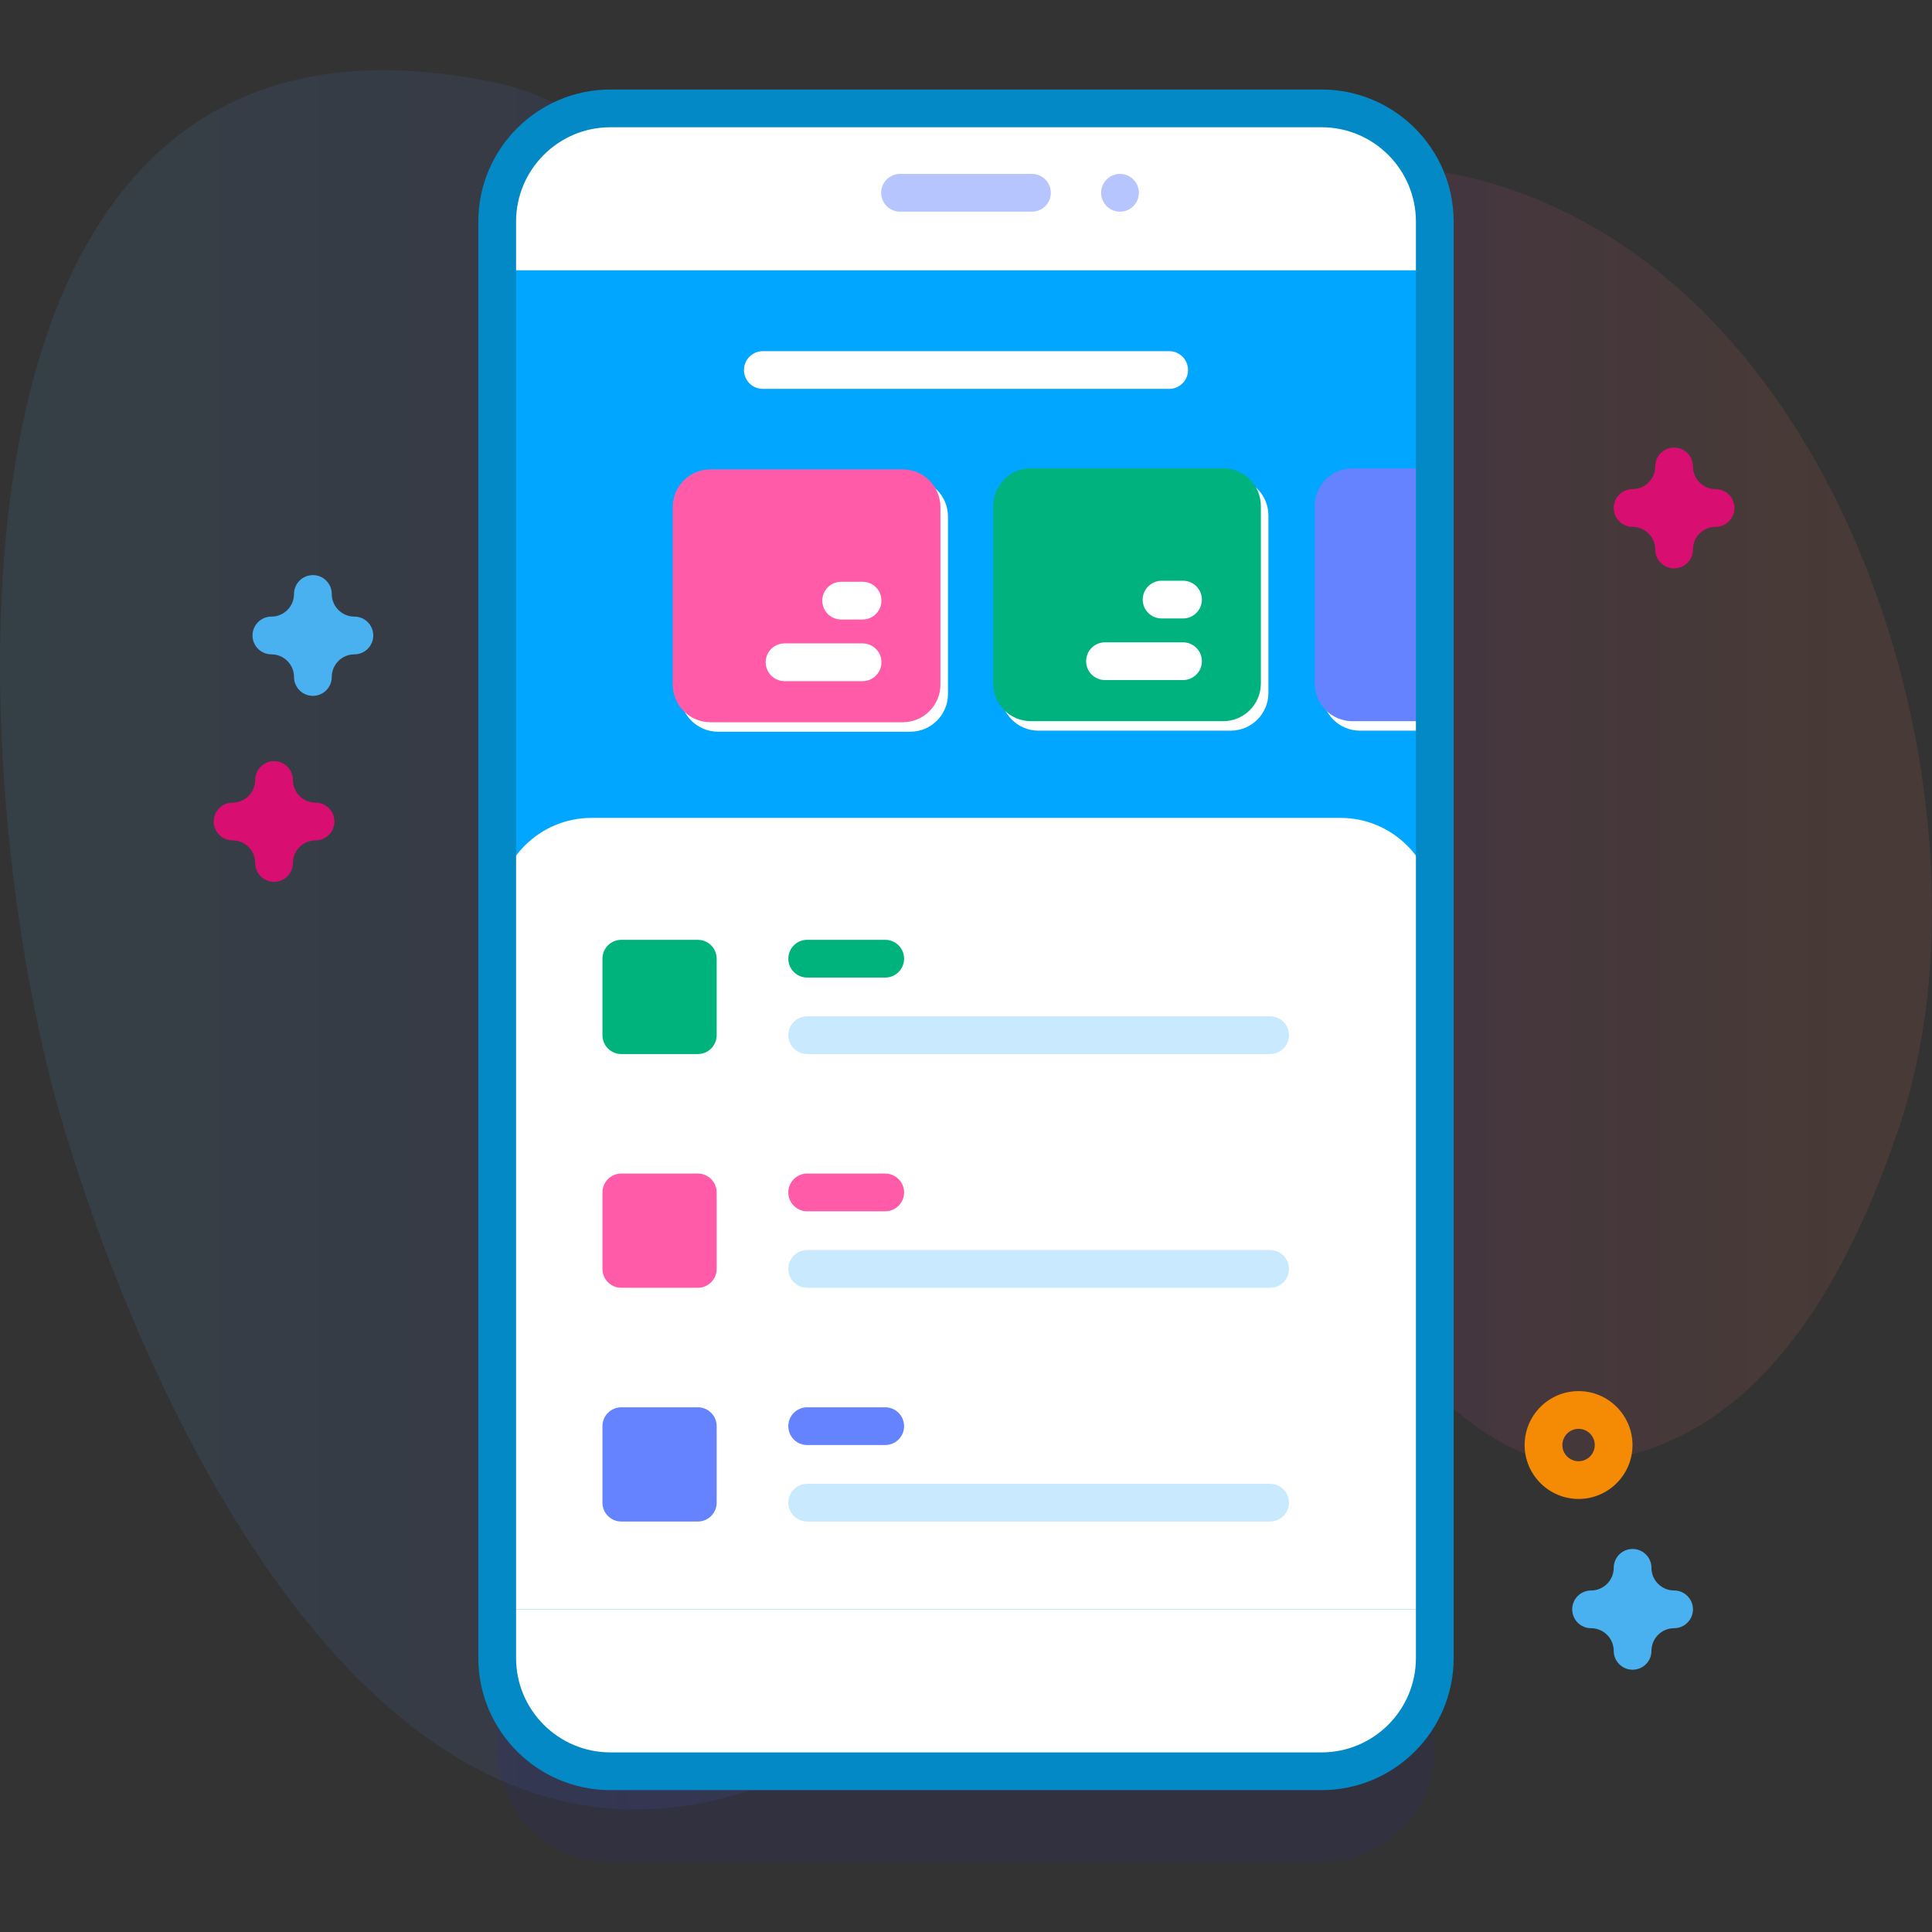 <svg width="512" height="512" viewBox="0 0 512 512" fill="none" xmlns="http://www.w3.org/2000/svg">
<rect x="0" y="0" width="512" height="512" fill="#333333" stroke="none"/>
<g clip-path="url(#clip0_1597_2251)">
<path opacity="0.1" d="M16.074 295.943C34.801 359.946 88.781 490.507 179.996 478.788C271.482 467.033 235.755 349.063 319.504 332.894C356.371 325.776 381.361 389.583 418.31 387.598C465.898 385.041 490.12 337.935 503.418 298.334C531.615 214.366 489.389 71.982 390.559 47.322C304.315 25.803 294.227 131.177 219.237 100.57C177.088 83.367 181.299 31.994 129.965 21.628C-25.333 -9.731 -8.845 210.778 16.074 295.943Z" fill="url(#paint0_linear_1597_2251)"/>
<path opacity="0.1" d="M350.232 493.402H161.768C145.199 493.402 131.768 479.971 131.768 463.402V82.723C131.768 66.154 145.199 52.723 161.768 52.723H350.232C366.801 52.723 380.232 66.154 380.232 82.723V463.401C380.232 479.97 366.801 493.402 350.232 493.402Z" fill="#2626BC"/>
<path d="M350.232 469.402H161.768C145.199 469.402 131.768 455.971 131.768 439.402V58.723C131.768 42.154 145.199 28.723 161.768 28.723H350.232C366.801 28.723 380.232 42.154 380.232 58.723V439.401C380.232 455.97 366.801 469.402 350.232 469.402Z" fill="white"/>
<path d="M131.77 71.632H380.23V426.492H131.77V71.632Z" fill="#00A6FF"/>
<path d="M241.225 193.915H190.282C184.759 193.915 180.282 189.438 180.282 183.915V136.904C180.282 131.381 184.759 126.904 190.282 126.904H241.225C246.748 126.904 251.225 131.381 251.225 136.904V183.915C251.225 189.438 246.748 193.915 241.225 193.915Z" fill="white"/>
<path d="M326.144 193.633H275.201C269.678 193.633 265.201 189.156 265.201 183.633V136.622C265.201 131.099 269.678 126.622 275.201 126.622H326.144C331.667 126.622 336.144 131.099 336.144 136.622V183.633C336.144 189.156 331.667 193.633 326.144 193.633Z" fill="white"/>
<path d="M381.948 126.622V193.632H360.398C354.878 193.632 350.398 189.152 350.398 183.632V136.622C350.398 131.102 354.878 126.622 360.398 126.622H381.948Z" fill="white"/>
<path d="M309.84 93.061H202.16C199.399 93.061 197.16 95.299 197.16 98.061C197.16 100.822 199.399 103.061 202.16 103.061H309.84C312.601 103.061 314.84 100.822 314.84 98.061C314.84 95.299 312.602 93.061 309.84 93.061Z" fill="white"/>
<path d="M239.225 191.403H188.282C182.759 191.403 178.282 186.926 178.282 181.403V134.392C178.282 128.869 182.759 124.392 188.282 124.392H239.225C244.748 124.392 249.225 128.869 249.225 134.392V181.403C249.225 186.926 244.748 191.403 239.225 191.403Z" fill="#FF5BA8"/>
<path d="M228.594 170.507H207.913C205.152 170.507 202.913 172.746 202.913 175.507C202.913 178.268 205.152 180.507 207.913 180.507H228.594C231.355 180.507 233.594 178.268 233.594 175.507C233.594 172.746 231.355 170.507 228.594 170.507Z" fill="white"/>
<path d="M228.594 154.177H222.913C220.152 154.177 217.913 156.416 217.913 159.177C217.913 161.938 220.152 164.177 222.913 164.177H228.594C231.355 164.177 233.594 161.938 233.594 159.177C233.594 156.416 231.355 154.177 228.594 154.177Z" fill="white"/>
<path d="M324.144 191.122H273.201C267.678 191.122 263.201 186.645 263.201 181.122V134.11C263.201 128.587 267.678 124.11 273.201 124.11H324.144C329.667 124.11 334.144 128.587 334.144 134.11V181.121C334.144 186.644 329.667 191.122 324.144 191.122Z" fill="#00B27D"/>
<path d="M313.513 170.226H292.832C290.071 170.226 287.832 172.465 287.832 175.226C287.832 177.987 290.071 180.226 292.832 180.226H313.513C316.274 180.226 318.513 177.987 318.513 175.226C318.513 172.465 316.274 170.226 313.513 170.226Z" fill="white"/>
<path d="M313.513 153.895H307.832C305.071 153.895 302.832 156.134 302.832 158.895C302.832 161.656 305.071 163.895 307.832 163.895H313.513C316.274 163.895 318.513 161.656 318.513 158.895C318.513 156.134 316.274 153.895 313.513 153.895Z" fill="white"/>
<path d="M379.948 124.111V191.121H358.398C352.878 191.121 348.398 186.641 348.398 181.121V134.111C348.398 128.591 352.878 124.111 358.398 124.111H379.948Z" fill="#6583FE"/>
<path d="M131.77 426.491V241.751C131.77 227.951 142.96 216.751 156.77 216.751H355.23C369.04 216.751 380.23 227.951 380.23 241.751V426.491H131.77Z" fill="white"/>
<path d="M350.232 474.401H161.768C142.469 474.401 126.768 458.7 126.768 439.401V58.724C126.768 39.425 142.469 23.724 161.768 23.724H350.232C369.531 23.724 385.232 39.425 385.232 58.724V439.402C385.232 458.7 369.531 474.401 350.232 474.401ZM161.768 33.724C147.983 33.724 136.768 44.939 136.768 58.724V439.402C136.768 453.187 147.983 464.402 161.768 464.402H350.232C364.017 464.402 375.232 453.187 375.232 439.402V58.724C375.232 44.939 364.017 33.724 350.232 33.724H161.768Z" fill="#038AC6"/>
<path d="M273.483 56.094H238.517C235.756 56.094 233.517 53.855 233.517 51.094C233.517 48.333 235.756 46.094 238.517 46.094H273.483C276.244 46.094 278.483 48.333 278.483 51.094C278.483 53.855 276.244 56.094 273.483 56.094Z" fill="#B7C5FF"/>
<path d="M296.814 56.094C299.576 56.094 301.816 53.854 301.816 51.092C301.816 48.329 299.576 46.09 296.814 46.09C294.051 46.09 291.812 48.329 291.812 51.092C291.812 53.854 294.051 56.094 296.814 56.094Z" fill="#B7C5FF"/>
<path d="M234.594 249.062H213.913C211.152 249.062 208.913 251.301 208.913 254.062C208.913 256.823 211.152 259.062 213.913 259.062H234.594C237.355 259.062 239.594 256.823 239.594 254.062C239.594 251.301 237.355 249.062 234.594 249.062Z" fill="#00B37D"/>
<path d="M336.594 269.334H213.913C211.152 269.334 208.913 271.573 208.913 274.334C208.913 277.095 211.152 279.334 213.913 279.334H336.594C339.355 279.334 341.594 277.095 341.594 274.334C341.594 271.573 339.355 269.334 336.594 269.334Z" fill="#C8E9FE"/>
<path d="M184.926 279.334H164.654C161.893 279.334 159.654 277.095 159.654 274.334V254.062C159.654 251.302 161.893 249.062 164.654 249.062H184.926C187.687 249.062 189.926 251.302 189.926 254.062V274.334C189.926 277.095 187.687 279.334 184.926 279.334Z" fill="#00B37D"/>
<path d="M234.594 311.006H213.913C211.152 311.006 208.913 313.245 208.913 316.006C208.913 318.767 211.152 321.006 213.913 321.006H234.594C237.355 321.006 239.594 318.767 239.594 316.006C239.594 313.245 237.355 311.006 234.594 311.006Z" fill="#FF5BA8"/>
<path d="M336.594 331.278H213.913C211.152 331.278 208.913 333.517 208.913 336.278C208.913 339.039 211.152 341.278 213.913 341.278H336.594C339.355 341.278 341.594 339.039 341.594 336.278C341.594 333.517 339.355 331.278 336.594 331.278Z" fill="#C8E9FE"/>
<path d="M184.926 341.278H164.654C161.893 341.278 159.654 339.039 159.654 336.278V316.006C159.654 313.245 161.893 311.006 164.654 311.006H184.926C187.687 311.006 189.926 313.245 189.926 316.006V336.278C189.926 339.039 187.687 341.278 184.926 341.278Z" fill="#FF5BA8"/>
<path d="M234.594 372.949H213.913C211.152 372.949 208.913 375.188 208.913 377.949C208.913 380.71 211.152 382.949 213.913 382.949H234.594C237.355 382.949 239.594 380.71 239.594 377.949C239.594 375.188 237.355 372.949 234.594 372.949Z" fill="#6583FE"/>
<path d="M336.594 393.221H213.913C211.152 393.221 208.913 395.46 208.913 398.221C208.913 400.982 211.152 403.221 213.913 403.221H336.594C339.355 403.221 341.594 400.982 341.594 398.221C341.594 395.46 339.355 393.221 336.594 393.221Z" fill="#C8E9FE"/>
<path d="M184.926 403.221H164.654C161.893 403.221 159.654 400.982 159.654 398.221V377.949C159.654 375.188 161.893 372.949 164.654 372.949H184.926C187.687 372.949 189.926 375.188 189.926 377.949V398.221C189.926 400.982 187.687 403.221 184.926 403.221Z" fill="#6583FE"/>
<path d="M418.336 397.24C410.456 397.24 404.045 390.829 404.045 382.948C404.045 375.067 410.456 368.656 418.336 368.656C426.216 368.656 432.627 375.067 432.627 382.948C432.627 390.829 426.216 397.24 418.336 397.24ZM418.336 378.657C415.97 378.657 414.045 380.582 414.045 382.949C414.045 385.316 415.97 387.241 418.336 387.241C420.702 387.241 422.627 385.316 422.627 382.949C422.627 380.582 420.702 378.657 418.336 378.657Z" fill="#F58B04"/>
<path d="M82.919 184.409C80.158 184.409 77.919 182.17 77.919 179.409C77.919 176.1 75.228 173.409 71.919 173.409C69.158 173.409 66.919 171.17 66.919 168.409C66.919 165.648 69.158 163.409 71.919 163.409C75.228 163.409 77.919 160.718 77.919 157.409C77.919 154.648 80.158 152.409 82.919 152.409C85.68 152.409 87.919 154.648 87.919 157.409C87.919 160.718 90.61 163.409 93.919 163.409C96.68 163.409 98.919 165.648 98.919 168.409C98.919 171.17 96.68 173.409 93.919 173.409C90.61 173.409 87.919 176.1 87.919 179.409C87.919 182.17 85.68 184.409 82.919 184.409Z" fill="#4AB1F1"/>
<path d="M432.652 442.493C429.89 442.493 427.652 440.254 427.652 437.493C427.652 434.184 424.961 431.493 421.652 431.493C418.89 431.493 416.652 429.254 416.652 426.493C416.652 423.732 418.89 421.493 421.652 421.493C424.961 421.493 427.652 418.802 427.652 415.493C427.652 412.732 429.89 410.493 432.652 410.493C435.414 410.493 437.652 412.732 437.652 415.493C437.652 418.802 440.343 421.493 443.652 421.493C446.414 421.493 448.652 423.732 448.652 426.493C448.652 429.254 446.414 431.493 443.652 431.493C440.343 431.493 437.652 434.184 437.652 437.493C437.652 440.254 435.414 442.493 432.652 442.493Z" fill="#4AB1F1"/>
<path d="M443.652 150.622C440.89 150.622 438.652 148.383 438.652 145.622C438.652 142.313 435.961 139.622 432.652 139.622C429.89 139.622 427.652 137.383 427.652 134.622C427.652 131.861 429.89 129.622 432.652 129.622C435.961 129.622 438.652 126.931 438.652 123.622C438.652 120.861 440.89 118.622 443.652 118.622C446.414 118.622 448.652 120.861 448.652 123.622C448.652 126.931 451.343 129.622 454.652 129.622C457.414 129.622 459.652 131.861 459.652 134.622C459.652 137.383 457.414 139.622 454.652 139.622C451.343 139.622 448.652 142.313 448.652 145.622C448.652 148.383 446.414 150.622 443.652 150.622Z" fill="#D80E70"/>
<path d="M72.627 233.706C69.866 233.706 67.627 231.467 67.627 228.706C67.627 225.397 64.936 222.706 61.627 222.706C58.866 222.706 56.627 220.467 56.627 217.706C56.627 214.945 58.866 212.706 61.627 212.706C64.936 212.706 67.627 210.015 67.627 206.706C67.627 203.945 69.866 201.706 72.627 201.706C75.388 201.706 77.627 203.945 77.627 206.706C77.627 210.015 80.318 212.706 83.627 212.706C86.388 212.706 88.627 214.945 88.627 217.706C88.627 220.467 86.388 222.706 83.627 222.706C80.318 222.706 77.627 225.397 77.627 228.706C77.627 231.467 75.389 233.706 72.627 233.706Z" fill="#D80E70"/>
</g>
<defs>
<linearGradient id="paint0_linear_1597_2251" x1="0" y1="249.063" x2="512" y2="249.063" gradientUnits="userSpaceOnUse">
<stop stop-color="#4AB1F1"/>
<stop offset="0.355" stop-color="#566CEC"/>
<stop offset="0.715" stop-color="#D749AF"/>
<stop offset="0.945" stop-color="#FF7C51"/>
</linearGradient>
<clipPath id="clip0_1597_2251">
<rect width="512" height="512" fill="white"/>
</clipPath>
</defs>
</svg>
